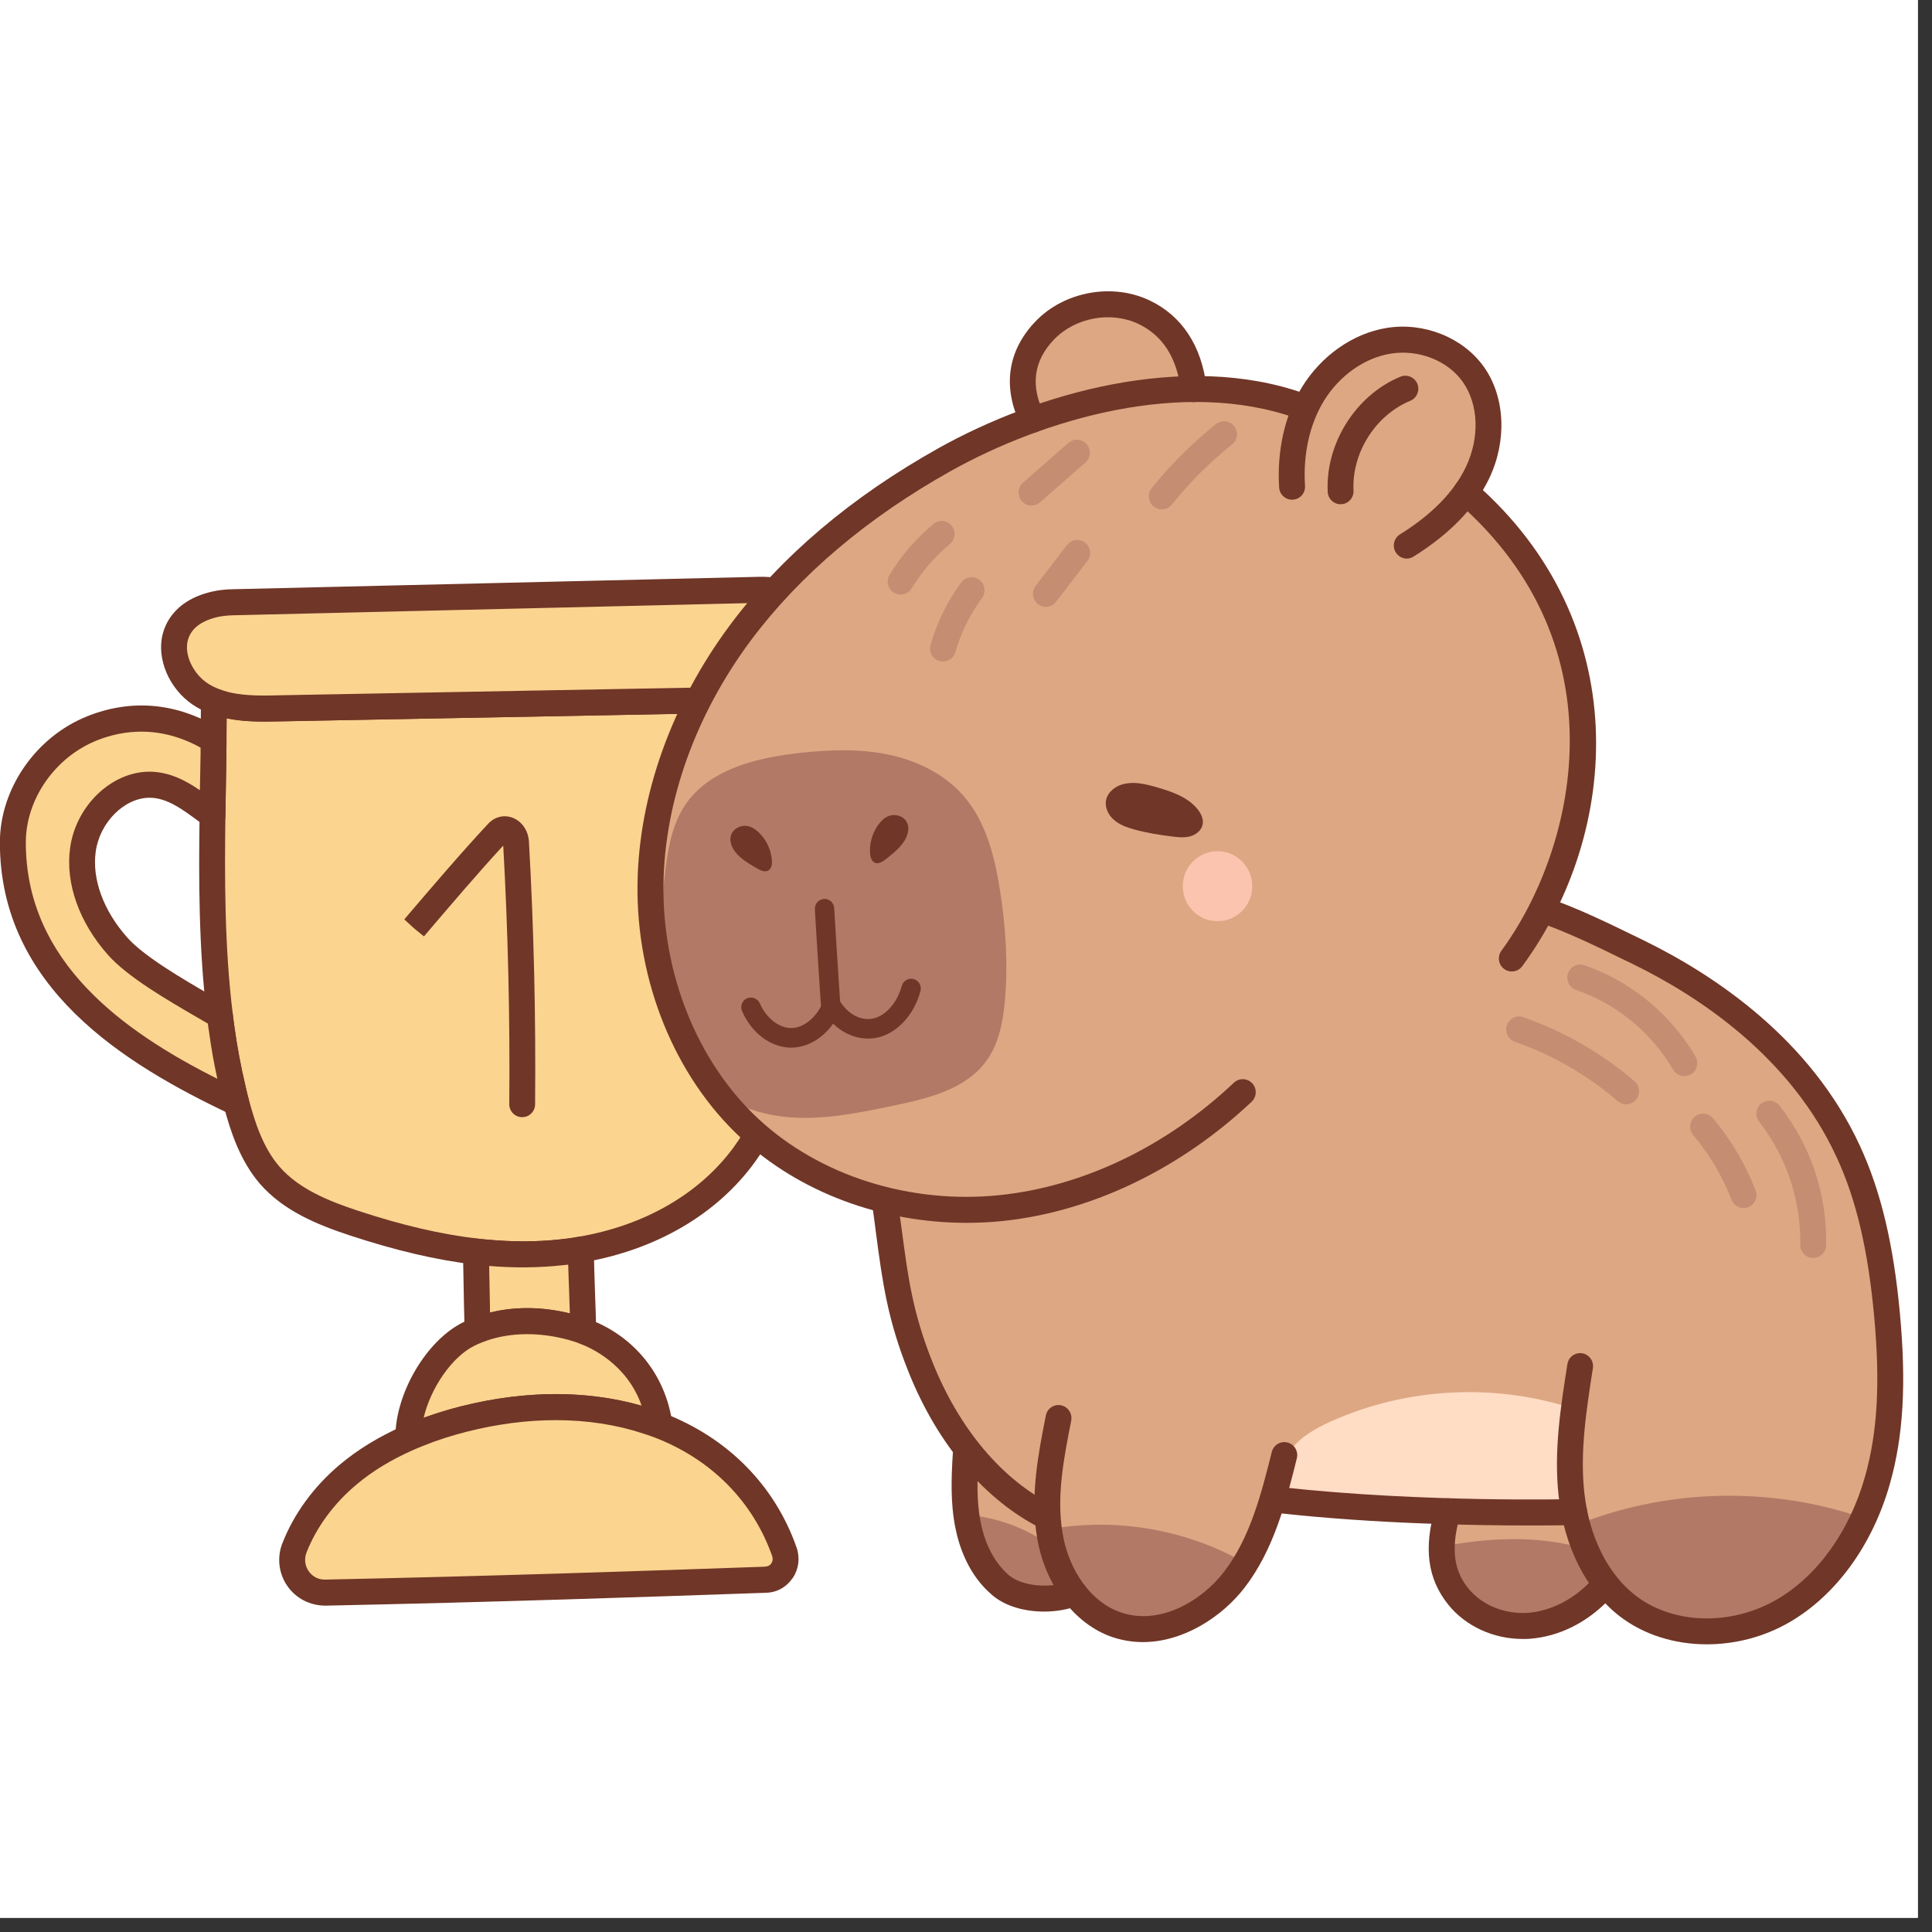 <svg xmlns="http://www.w3.org/2000/svg" xmlns:xlink="http://www.w3.org/1999/xlink" width="90" zoomAndPan="magnify" viewBox="0 0 67.5 67.5" height="90" preserveAspectRatio="xMidYMid meet" version="1.0"><rect x="0" y="0" width="67.5" height="67.5" fill="#333333" stroke="none"/><defs><clipPath id="11c27da5e3"><path d="M 0 0 L 67.004 0 L 67.004 67.004 L 0 67.004 Z M 0 0 " clip-rule="nonzero"/></clipPath><clipPath id="227a91edb1"><path d="M 30 32 L 67 32 L 67 57.488 L 30 57.488 Z M 30 32 " clip-rule="nonzero"/></clipPath><clipPath id="5fa1232fa0"><path d="M 54 52 L 66 52 L 66 57.488 L 54 57.488 Z M 54 52 " clip-rule="nonzero"/></clipPath><clipPath id="f4e9621411"><path d="M 36 53 L 44 53 L 44 57.488 L 36 57.488 Z M 36 53 " clip-rule="nonzero"/></clipPath><clipPath id="719d55a088"><path d="M 53 31 L 67 31 L 67 57.488 L 53 57.488 Z M 53 31 " clip-rule="nonzero"/></clipPath><clipPath id="d13045da77"><path d="M 49 52 L 57 52 L 57 57.488 L 49 57.488 Z M 49 52 " clip-rule="nonzero"/></clipPath><clipPath id="27bbdf2c02"><path d="M 36 49 L 46 49 L 46 57.488 L 36 57.488 Z M 36 49 " clip-rule="nonzero"/></clipPath></defs><g clip-path="url(#11c27da5e3)"><path fill="#ffffff" d="M 0 0 L 67.004 0 L 67.004 67.004 L 0 67.004 Z M 0 0 " fill-opacity="1" fill-rule="nonzero"/><path fill="#ffffff" d="M 0 0 L 67.004 0 L 67.004 67.004 L 0 67.004 Z M 0 0 " fill-opacity="1" fill-rule="nonzero"/></g><path fill="#fbd490" d="M 27.668 34.895 L 27.668 34.898 C 27.664 35.062 27.656 35.223 27.645 35.383 C 27.594 36.102 27.492 36.773 27.34 37.398 C 27.297 37.574 27.25 37.746 27.195 37.91 C 26.926 38.816 26.527 39.621 26.012 40.332 C 24.758 42.059 22.695 43.25 20.293 43.66 C 20.16 43.684 20.027 43.703 19.895 43.719 C 19.805 43.734 19.715 43.742 19.625 43.754 C 19.184 43.801 18.738 43.824 18.281 43.824 C 17.871 43.824 17.453 43.809 17.027 43.766 C 16.895 43.754 16.762 43.742 16.629 43.727 C 15.328 43.574 13.93 43.246 12.379 42.734 C 11.285 42.375 10.172 41.926 9.422 41.055 C 8.801 40.34 8.488 39.422 8.254 38.52 C 8.246 38.488 8.238 38.457 8.23 38.426 C 8.191 38.289 8.16 38.156 8.129 38.02 C 7.973 37.355 7.848 36.68 7.75 35.996 C 7.727 35.824 7.703 35.656 7.684 35.484 C 7.398 33.199 7.391 30.828 7.426 28.488 C 7.426 28.32 7.43 28.156 7.43 27.992 C 7.434 27.762 7.438 27.531 7.441 27.301 C 7.449 26.984 7.453 26.66 7.457 26.336 C 7.461 26.176 7.461 26.02 7.461 25.863 C 7.469 25.402 7.473 24.941 7.473 24.492 C 7.602 24.543 7.734 24.586 7.871 24.621 C 8.324 24.73 8.797 24.754 9.238 24.754 C 9.391 24.754 9.543 24.75 9.684 24.75 L 25.98 24.445 C 26.164 24.441 26.348 24.438 26.531 24.422 C 26.664 24.414 26.797 24.402 26.926 24.383 L 26.992 25.32 C 26.996 25.398 27 25.473 27.008 25.547 C 27.016 25.699 27.031 25.852 27.039 26 C 27.078 26.586 27.117 27.129 27.156 27.652 L 27.156 27.656 C 27.168 27.812 27.18 27.969 27.191 28.121 L 27.191 28.125 C 27.293 29.477 27.398 30.711 27.559 32.195 C 27.664 33.16 27.699 34.059 27.668 34.895 Z M 27.668 34.895 " fill-opacity="1" fill-rule="nonzero"/><path fill="#703627" d="M 18.281 44.281 C 17.844 44.281 17.41 44.258 16.984 44.219 C 16.84 44.207 16.707 44.195 16.574 44.18 C 15.246 44.023 13.828 43.691 12.238 43.168 C 11.086 42.789 9.902 42.305 9.078 41.355 C 8.387 40.551 8.051 39.527 7.816 38.637 L 7.805 38.59 C 7.754 38.402 7.719 38.258 7.688 38.117 C 7.531 37.457 7.402 36.762 7.305 36.059 C 7.277 35.891 7.254 35.715 7.234 35.539 C 6.938 33.137 6.941 30.637 6.973 28.484 L 7.008 26.328 C 7.008 26.172 7.012 26.016 7.012 25.863 C 7.016 25.398 7.02 24.941 7.02 24.492 C 7.02 24.34 7.094 24.199 7.219 24.113 C 7.344 24.031 7.5 24.012 7.641 24.07 C 7.75 24.113 7.863 24.148 7.98 24.18 C 8.414 24.285 8.879 24.301 9.238 24.301 C 9.34 24.301 9.438 24.297 9.535 24.297 L 9.68 24.293 L 25.973 23.992 C 26.145 23.988 26.32 23.984 26.496 23.969 C 26.625 23.961 26.746 23.949 26.863 23.934 C 26.988 23.914 27.113 23.949 27.211 24.031 C 27.309 24.109 27.367 24.227 27.375 24.352 L 27.488 25.969 C 27.527 26.496 27.562 26.988 27.598 27.465 L 27.613 27.684 C 27.621 27.82 27.633 27.957 27.641 28.094 C 27.73 29.25 27.836 30.543 28.008 32.148 C 28.113 33.125 28.152 34.055 28.121 34.91 C 28.113 35.094 28.105 35.258 28.094 35.418 C 28.043 36.156 27.938 36.859 27.777 37.508 C 27.734 37.688 27.684 37.871 27.629 38.047 C 27.344 38.988 26.922 39.848 26.375 40.598 C 25.047 42.43 22.914 43.672 20.367 44.105 C 20.234 44.133 20.094 44.152 19.953 44.172 C 19.859 44.184 19.766 44.195 19.672 44.203 C 19.219 44.254 18.75 44.281 18.281 44.281 Z M 7.922 25.098 C 7.918 25.352 7.918 25.609 7.914 25.867 C 7.914 26.02 7.91 26.18 7.91 26.34 L 7.875 28.492 C 7.848 30.617 7.84 33.078 8.133 35.43 C 8.152 35.598 8.172 35.762 8.195 35.926 C 8.293 36.605 8.418 37.273 8.57 37.914 C 8.598 38.051 8.633 38.18 8.664 38.312 L 8.68 38.363 C 8.898 39.195 9.188 40.094 9.762 40.758 C 10.441 41.543 11.488 41.965 12.52 42.305 C 14.051 42.809 15.41 43.125 16.68 43.273 C 16.805 43.289 16.93 43.301 17.055 43.312 C 17.906 43.391 18.762 43.391 19.574 43.301 C 19.664 43.289 19.75 43.281 19.836 43.27 C 19.961 43.254 20.086 43.234 20.211 43.211 C 22.531 42.816 24.457 41.699 25.648 40.062 C 26.133 39.391 26.508 38.625 26.766 37.781 C 26.812 37.617 26.859 37.457 26.898 37.293 C 27.047 36.691 27.145 36.039 27.191 35.352 C 27.203 35.195 27.211 35.039 27.219 34.879 L 27.668 34.895 L 27.219 34.879 C 27.246 34.066 27.211 33.18 27.109 32.246 C 26.938 30.629 26.828 29.324 26.738 28.16 L 26.695 27.531 C 26.66 27.055 26.625 26.559 26.59 26.031 L 26.508 24.883 C 26.34 24.891 26.164 24.898 25.988 24.898 L 9.555 25.207 C 9.449 25.207 9.344 25.211 9.238 25.211 C 8.867 25.211 8.398 25.195 7.922 25.098 Z M 7.922 25.098 " fill-opacity="1" fill-rule="nonzero"/><path fill="#fbd490" d="M 28.277 23.793 C 27.91 24.152 27.438 24.312 26.926 24.383 C 26.797 24.402 26.664 24.414 26.531 24.422 C 26.348 24.438 26.164 24.441 25.98 24.445 L 9.684 24.75 C 9.543 24.75 9.391 24.754 9.238 24.754 C 8.797 24.754 8.324 24.73 7.871 24.621 C 7.734 24.586 7.602 24.543 7.473 24.492 C 7.344 24.445 7.219 24.383 7.098 24.312 C 6.422 23.918 5.988 23.094 6.094 22.398 C 6.152 22.023 6.41 21.363 7.512 21.113 C 7.703 21.07 7.91 21.047 8.164 21.039 L 26.562 20.609 C 27.27 20.594 27.93 20.875 28.363 21.387 C 28.496 21.543 28.598 21.711 28.672 21.883 C 28.934 22.523 28.77 23.309 28.277 23.793 Z M 28.277 23.793 " fill-opacity="1" fill-rule="nonzero"/><path fill="#703627" d="M 9.238 25.211 C 8.828 25.211 8.293 25.191 7.762 25.062 C 7.602 25.02 7.445 24.973 7.305 24.914 C 7.164 24.863 7.016 24.789 6.871 24.707 C 6.027 24.215 5.516 23.215 5.648 22.328 C 5.707 21.938 5.996 20.992 7.414 20.668 C 7.645 20.617 7.875 20.59 8.152 20.586 L 26.551 20.152 C 27.402 20.133 28.184 20.477 28.707 21.09 C 28.867 21.281 28.996 21.488 29.086 21.707 C 29.418 22.52 29.215 23.508 28.59 24.117 C 28.199 24.504 27.676 24.738 26.988 24.832 C 26.848 24.855 26.703 24.867 26.555 24.879 C 26.371 24.891 26.18 24.895 25.988 24.898 L 9.555 25.207 C 9.449 25.207 9.344 25.211 9.238 25.211 Z M 26.617 21.062 C 26.602 21.062 26.586 21.062 26.57 21.062 L 8.172 21.496 C 7.957 21.5 7.777 21.52 7.609 21.555 C 6.812 21.738 6.59 22.152 6.543 22.465 C 6.465 22.98 6.809 23.617 7.324 23.918 C 7.426 23.977 7.527 24.027 7.629 24.066 C 7.75 24.113 7.863 24.148 7.98 24.18 C 8.414 24.285 8.879 24.301 9.238 24.301 C 9.34 24.301 9.438 24.297 9.535 24.297 L 9.68 24.293 L 25.973 23.992 C 26.145 23.988 26.32 23.984 26.496 23.969 C 26.625 23.961 26.746 23.949 26.863 23.934 C 27.359 23.863 27.707 23.715 27.961 23.465 C 28.32 23.113 28.441 22.52 28.254 22.055 C 28.199 21.93 28.121 21.805 28.02 21.684 C 27.684 21.289 27.176 21.062 26.617 21.062 Z M 26.617 21.062 " fill-opacity="1" fill-rule="nonzero"/><path fill="#ffbfe4" d="M 34.203 29.133 C 34.203 33.922 30.848 36.188 27.195 37.91 C 27.25 37.746 27.297 37.574 27.34 37.398 C 27.492 36.773 27.594 36.102 27.645 35.383 C 27.656 35.223 27.664 35.062 27.668 34.898 L 27.668 34.895 C 27.703 34.875 27.742 34.852 27.781 34.828 C 28.742 34.238 29.832 33.566 30.551 32.754 C 31.469 31.715 31.91 30.492 31.758 29.391 C 31.59 28.133 30.547 27.113 29.434 27.113 L 29.422 27.113 C 28.602 27.121 27.883 27.621 27.191 28.121 C 27.18 27.969 27.168 27.812 27.156 27.656 L 27.156 27.652 C 27.117 27.129 27.078 26.586 27.039 26 C 27.031 25.852 27.016 25.699 27.008 25.547 C 28.375 24.723 30.008 24.574 31.445 25.148 C 33.07 25.801 34.203 27.441 34.203 29.133 Z M 34.203 29.133 " fill-opacity="1" fill-rule="nonzero"/><path fill="#703627" d="M 27.195 38.367 C 27.09 38.367 26.984 38.328 26.898 38.254 C 26.766 38.137 26.711 37.949 26.766 37.777 C 26.812 37.617 26.859 37.457 26.898 37.293 C 27.047 36.691 27.145 36.039 27.191 35.352 C 27.203 35.195 27.211 35.039 27.219 34.879 C 27.223 34.727 27.305 34.586 27.434 34.508 L 27.539 34.441 C 28.477 33.867 29.535 33.215 30.215 32.449 C 31.043 31.512 31.445 30.422 31.312 29.453 C 31.172 28.43 30.312 27.57 29.434 27.57 C 28.773 27.574 28.172 27.973 27.453 28.492 C 27.32 28.59 27.145 28.605 26.996 28.535 C 26.848 28.461 26.75 28.316 26.738 28.152 L 26.695 27.531 C 26.66 27.055 26.625 26.559 26.59 26.031 L 26.555 25.574 C 26.547 25.406 26.629 25.242 26.777 25.156 C 28.277 24.254 30.039 24.098 31.609 24.727 C 33.402 25.445 34.656 27.258 34.656 29.133 C 34.656 34.195 31.164 36.543 27.387 38.324 C 27.328 38.352 27.262 38.367 27.195 38.367 Z M 28.109 35.156 C 28.105 35.246 28.102 35.332 28.094 35.418 C 28.055 35.992 27.98 36.551 27.875 37.074 C 31.027 35.469 33.754 33.309 33.754 29.133 C 33.754 27.621 32.734 26.156 31.277 25.57 C 30.051 25.082 28.68 25.168 27.477 25.801 L 27.488 25.969 C 27.523 26.434 27.555 26.875 27.586 27.297 C 28.117 26.957 28.73 26.664 29.418 26.66 C 30.762 26.66 32.008 27.855 32.207 29.328 C 32.375 30.559 31.895 31.918 30.891 33.055 C 30.145 33.895 29.074 34.566 28.109 35.156 Z M 28.109 35.156 " fill-opacity="1" fill-rule="nonzero"/><path fill="#fbd490" d="M 8.254 38.52 C 4.598 36.797 0.449 34.207 0.449 29.434 C 0.449 27.742 1.586 26.102 3.211 25.449 C 4.641 24.875 6.105 25.02 7.461 25.863 C 7.461 26.02 7.461 26.176 7.457 26.336 C 7.453 26.66 7.449 26.984 7.441 27.301 C 7.438 27.531 7.434 27.762 7.43 27.992 C 7.43 28.156 7.426 28.32 7.426 28.488 C 7.367 28.445 7.305 28.402 7.25 28.359 C 6.598 27.879 5.988 27.422 5.234 27.414 L 5.223 27.414 C 4.109 27.414 3.066 28.434 2.895 29.691 C 2.746 30.793 3.188 32.016 4.102 33.055 C 4.734 33.766 6.062 34.539 7.133 35.16 C 7.324 35.273 7.508 35.379 7.684 35.484 C 7.703 35.656 7.727 35.824 7.75 35.996 C 7.848 36.68 7.973 37.355 8.129 38.02 C 8.16 38.156 8.191 38.289 8.23 38.426 C 8.238 38.457 8.246 38.488 8.254 38.52 Z M 8.254 38.52 " fill-opacity="1" fill-rule="nonzero"/><path fill="#703627" d="M 8.227 38.969 C 8.172 38.969 8.113 38.957 8.062 38.934 C 4.309 37.164 -0.004 34.484 -0.004 29.434 C -0.004 27.559 1.25 25.746 3.043 25.027 C 4.609 24.398 6.219 24.555 7.699 25.473 C 7.832 25.559 7.914 25.703 7.914 25.863 C 7.914 26.02 7.91 26.18 7.91 26.34 L 7.875 28.492 C 7.875 28.664 7.777 28.816 7.629 28.895 C 7.477 28.969 7.297 28.957 7.16 28.855 L 6.984 28.727 C 6.363 28.266 5.836 27.875 5.23 27.871 C 4.344 27.871 3.484 28.734 3.344 29.754 C 3.211 30.719 3.613 31.812 4.441 32.75 C 5.023 33.41 6.371 34.195 7.355 34.766 C 7.551 34.879 7.738 34.988 7.914 35.094 C 8.035 35.168 8.117 35.293 8.133 35.434 C 8.152 35.598 8.172 35.762 8.199 35.926 C 8.293 36.605 8.418 37.273 8.57 37.914 C 8.598 38.051 8.633 38.18 8.664 38.312 L 8.68 38.363 C 8.723 38.531 8.672 38.734 8.539 38.848 C 8.449 38.922 8.336 38.969 8.227 38.969 Z M 4.941 25.562 C 4.418 25.562 3.895 25.664 3.379 25.871 C 1.922 26.457 0.902 27.922 0.902 29.434 C 0.902 33.609 4.312 36.043 7.594 37.691 C 7.477 37.164 7.379 36.613 7.305 36.059 C 7.289 35.961 7.273 35.863 7.262 35.762 C 7.148 35.695 7.027 35.625 6.906 35.555 C 5.809 34.918 4.445 34.125 3.766 33.355 C 2.762 32.219 2.281 30.859 2.449 29.629 C 2.648 28.156 3.895 26.961 5.223 26.961 C 5.902 26.965 6.465 27.254 6.984 27.609 L 7.008 26.328 C 7.008 26.258 7.008 26.191 7.008 26.121 C 6.34 25.75 5.641 25.562 4.941 25.562 Z M 4.941 25.562 " fill-opacity="1" fill-rule="nonzero"/><path fill="#703627" d="M 18.246 39.031 C 18.242 39.031 18.242 39.031 18.238 39.031 C 17.992 39.031 17.789 38.824 17.793 38.574 C 17.82 35.578 17.75 32.539 17.582 29.543 C 16.695 30.504 15.738 31.629 14.812 32.715 L 14.461 32.43 L 14.125 32.121 C 15.105 30.973 16.121 29.781 17.059 28.777 C 17.281 28.539 17.602 28.457 17.898 28.566 C 18.23 28.688 18.457 29.016 18.48 29.402 C 18.652 32.449 18.723 35.535 18.695 38.582 C 18.695 38.832 18.492 39.031 18.246 39.031 Z M 14.461 32.43 L 14.465 32.43 Z M 14.461 32.43 " fill-opacity="1" fill-rule="nonzero"/><path fill="#fbd490" d="M 20.375 46.5 C 20.328 46.48 20.285 46.465 20.238 46.453 C 20.152 46.426 20.062 46.398 19.973 46.375 C 18.973 46.098 17.961 46.086 17.078 46.34 C 16.941 46.379 16.809 46.422 16.68 46.477 C 16.676 46.082 16.664 45.598 16.652 45.113 C 16.645 44.613 16.637 44.121 16.629 43.727 C 16.762 43.742 16.895 43.754 17.027 43.766 C 17.453 43.809 17.871 43.824 18.281 43.824 C 18.738 43.824 19.184 43.801 19.625 43.754 C 19.715 43.742 19.805 43.734 19.895 43.719 C 20.027 43.703 20.16 43.684 20.293 43.66 C 20.297 44.055 20.316 44.562 20.336 45.059 C 20.352 45.57 20.371 46.098 20.375 46.5 Z M 20.375 46.5 " fill-opacity="1" fill-rule="nonzero"/><path fill="#703627" d="M 20.375 46.957 C 20.32 46.957 20.262 46.945 20.211 46.926 C 20.176 46.91 20.141 46.898 20.105 46.887 C 20.02 46.859 19.941 46.836 19.859 46.812 C 18.945 46.562 18 46.547 17.199 46.777 C 17.082 46.812 16.969 46.848 16.855 46.895 C 16.715 46.953 16.559 46.938 16.434 46.855 C 16.309 46.773 16.23 46.633 16.23 46.484 C 16.227 46.227 16.219 45.934 16.211 45.625 L 16.176 43.734 C 16.172 43.605 16.227 43.477 16.324 43.391 C 16.422 43.301 16.551 43.258 16.68 43.273 C 16.805 43.289 16.93 43.301 17.055 43.312 C 17.906 43.391 18.762 43.391 19.574 43.301 C 19.664 43.289 19.75 43.281 19.836 43.27 C 19.961 43.254 20.086 43.234 20.211 43.211 C 20.344 43.188 20.477 43.223 20.578 43.309 C 20.684 43.391 20.742 43.52 20.746 43.652 C 20.75 44.043 20.77 44.551 20.785 45.043 L 20.789 45.188 C 20.809 45.656 20.824 46.129 20.824 46.5 C 20.828 46.648 20.754 46.789 20.629 46.875 C 20.555 46.93 20.465 46.957 20.375 46.957 Z M 18.422 45.703 C 18.91 45.703 19.41 45.766 19.91 45.887 C 19.902 45.672 19.895 45.445 19.887 45.223 L 19.883 45.074 C 19.871 44.773 19.859 44.469 19.852 44.184 C 19.793 44.191 19.734 44.199 19.672 44.203 C 18.832 44.297 17.938 44.301 17.09 44.23 L 17.117 45.605 C 17.117 45.691 17.121 45.773 17.121 45.859 C 17.539 45.754 17.973 45.703 18.422 45.703 Z M 18.422 45.703 " fill-opacity="1" fill-rule="nonzero"/><path fill="#fbd490" d="M 23.043 49.801 L 22.93 49.758 C 22.828 49.723 22.719 49.684 22.613 49.652 C 20.707 49.023 18.496 48.996 16.203 49.578 C 15.656 49.719 15.145 49.883 14.664 50.074 C 14.527 50.125 14.395 50.18 14.262 50.238 C 14.258 48.871 15.238 47.172 16.379 46.605 C 16.477 46.559 16.578 46.516 16.68 46.477 C 16.809 46.422 16.941 46.379 17.078 46.34 C 17.961 46.086 18.973 46.098 19.973 46.375 C 20.062 46.398 20.152 46.426 20.238 46.453 C 20.285 46.465 20.328 46.48 20.375 46.5 C 21.539 46.922 22.797 47.992 23.043 49.801 Z M 23.043 49.801 " fill-opacity="1" fill-rule="nonzero"/><path fill="#703627" d="M 14.262 50.695 C 14.176 50.695 14.09 50.668 14.016 50.621 C 13.887 50.535 13.812 50.395 13.812 50.242 C 13.805 48.688 14.891 46.836 16.18 46.199 C 16.293 46.145 16.406 46.094 16.527 46.051 C 16.652 45.996 16.801 45.945 16.957 45.902 C 17.926 45.625 19.012 45.637 20.094 45.934 C 20.188 45.961 20.281 45.988 20.375 46.02 C 20.426 46.035 20.48 46.055 20.539 46.078 C 22.152 46.664 23.262 48.035 23.492 49.742 C 23.512 49.898 23.449 50.059 23.328 50.156 C 23.203 50.258 23.035 50.285 22.887 50.23 L 22.773 50.188 C 22.676 50.152 22.578 50.117 22.477 50.086 C 20.648 49.484 18.52 49.461 16.312 50.02 C 15.789 50.152 15.293 50.312 14.832 50.496 C 14.695 50.547 14.57 50.602 14.445 50.656 C 14.387 50.68 14.324 50.695 14.262 50.695 Z M 18.418 46.613 C 17.992 46.613 17.582 46.668 17.199 46.777 C 17.082 46.812 16.969 46.848 16.855 46.895 C 16.746 46.938 16.66 46.973 16.578 47.016 C 15.785 47.406 15.047 48.496 14.801 49.535 C 15.211 49.387 15.645 49.25 16.094 49.137 C 18.332 48.57 20.508 48.562 22.418 49.113 C 21.906 47.652 20.645 47.082 20.219 46.93 C 20.176 46.91 20.141 46.898 20.105 46.887 C 20.02 46.859 19.941 46.836 19.859 46.812 C 19.379 46.68 18.891 46.613 18.418 46.613 Z M 18.418 46.613 " fill-opacity="1" fill-rule="nonzero"/><path fill="#fbd490" d="M 27.32 54.879 C 27.191 55.07 26.984 55.184 26.754 55.191 C 22.516 55.34 17.246 55.523 11.367 55.641 L 11.344 55.641 C 10.969 55.641 10.625 55.461 10.41 55.152 C 10.191 54.836 10.148 54.438 10.285 54.082 C 10.66 53.125 11.309 52.238 12.156 51.523 C 12.754 51.023 13.457 50.594 14.262 50.238 C 14.395 50.18 14.527 50.125 14.664 50.074 C 15.145 49.883 15.656 49.719 16.203 49.578 C 18.496 48.996 20.707 49.023 22.613 49.652 C 22.719 49.688 22.828 49.723 22.93 49.758 L 23.043 49.801 C 25.148 50.613 26.691 52.18 27.406 54.223 C 27.484 54.445 27.453 54.688 27.32 54.879 Z M 27.32 54.879 " fill-opacity="1" fill-rule="nonzero"/><path fill="#703627" d="M 11.375 56.098 C 10.824 56.098 10.336 55.84 10.039 55.41 C 9.734 54.973 9.672 54.41 9.867 53.914 C 10.27 52.887 10.961 51.938 11.867 51.176 C 12.496 50.645 13.242 50.191 14.082 49.82 C 14.219 49.762 14.359 49.703 14.504 49.648 C 14.996 49.453 15.531 49.281 16.094 49.137 C 18.465 48.539 20.766 48.566 22.754 49.219 C 22.863 49.254 22.977 49.293 23.086 49.332 L 23.199 49.375 C 25.43 50.234 27.074 51.902 27.832 54.07 C 27.957 54.434 27.906 54.82 27.695 55.137 C 27.695 55.137 27.691 55.137 27.691 55.137 C 27.48 55.449 27.145 55.637 26.77 55.648 C 22.5 55.797 17.238 55.977 11.375 56.098 Z M 19.422 49.617 C 18.418 49.617 17.375 49.75 16.312 50.02 C 15.789 50.152 15.293 50.312 14.832 50.496 C 14.695 50.547 14.57 50.602 14.445 50.656 C 13.68 50.992 13.008 51.398 12.445 51.875 C 11.656 52.539 11.055 53.359 10.707 54.246 C 10.625 54.461 10.652 54.703 10.781 54.891 C 10.91 55.078 11.117 55.188 11.344 55.188 C 17.215 55.066 22.469 54.887 26.691 54.738 C 26.824 54.734 26.898 54.695 26.945 54.625 C 27 54.547 27.008 54.461 26.98 54.371 C 26.309 52.461 24.855 50.988 22.883 50.227 L 22.773 50.188 C 22.676 50.152 22.578 50.117 22.477 50.086 C 21.527 49.773 20.5 49.617 19.422 49.617 Z M 27.32 54.879 L 27.324 54.879 Z M 27.32 54.879 " fill-opacity="1" fill-rule="nonzero"/><g clip-path="url(#227a91edb1)"><path fill="#dda783" d="M 30.961 41.383 C 30.648 44.625 31.727 47.98 33.953 50.484 C 33.418 51.629 33.633 53.848 34.32 54.902 C 35.008 55.961 36.148 55.824 37.508 55.844 C 37.969 56.883 39.227 57.406 40.344 57.223 C 41.457 57.043 42.406 56.273 43.059 55.344 C 43.707 54.414 44.094 53.328 44.578 52.449 C 46.551 52.57 48.52 52.688 50.488 52.809 C 50.059 53.711 50.211 54.852 50.82 55.645 C 51.434 56.434 52.461 56.863 53.453 56.793 C 54.445 56.723 55.383 56.176 55.984 55.375 C 56.895 56.641 58.633 57.102 60.156 56.809 C 61.68 56.516 62.418 56.355 63.562 55.301 C 67.004 52.121 66.621 45.152 64.586 40.836 C 62.551 36.52 58.492 33.273 53.766 32.082 C 47.781 32.758 41.875 34.168 36.223 36.266 C 33.82 37.156 31.238 38.469 30.961 41.383 Z M 30.961 41.383 " fill-opacity="1" fill-rule="nonzero"/></g><g clip-path="url(#5fa1232fa0)"><path fill="#b27966" d="M 54.914 53.344 C 58.094 52.023 61.75 51.902 65.012 53.008 C 64.445 54.484 63.387 55.793 61.988 56.52 C 60.59 57.242 58.848 57.332 57.441 56.617 C 56.039 55.902 55.055 54.352 54.914 53.344 Z M 54.914 53.344 " fill-opacity="1" fill-rule="nonzero"/></g><path fill="#b27966" d="M 50.109 54.086 C 51.676 53.762 53.309 53.633 54.871 53.98 C 55.32 54.082 55.816 54.27 55.984 54.699 C 56.102 54.996 56.023 55.348 55.848 55.613 C 55.668 55.879 55.398 56.074 55.125 56.234 C 54.141 56.809 52.91 57.027 51.848 56.617 C 50.789 56.207 49.977 55.09 50.109 54.086 Z M 50.109 54.086 " fill-opacity="1" fill-rule="nonzero"/><path fill="#b27966" d="M 33.359 52.902 C 34.602 52.918 35.836 53.34 36.828 54.09 C 36.887 54.633 37.008 55.164 37.188 55.676 C 36.375 56.113 35.305 55.93 34.605 55.324 C 33.902 54.715 33.562 53.75 33.359 52.902 Z M 33.359 52.902 " fill-opacity="1" fill-rule="nonzero"/><g clip-path="url(#f4e9621411)"><path fill="#b27966" d="M 36.395 53.48 C 38.781 52.98 41.348 53.383 43.473 54.59 C 42.656 55.57 41.617 56.359 40.453 56.875 C 40.09 57.039 39.691 57.176 39.297 57.125 C 38.891 57.07 38.535 56.828 38.227 56.562 C 37.398 55.84 36.777 54.883 36.395 53.48 Z M 36.395 53.48 " fill-opacity="1" fill-rule="nonzero"/></g><path fill="#ffdcc4" d="M 55.133 49.27 C 52.348 48.309 49.203 48.449 46.512 49.656 C 45.988 49.891 45.465 50.18 45.109 50.637 C 44.684 51.188 44.559 51.91 44.449 52.602 C 47.918 52.867 51.402 52.949 54.883 52.852 C 54.57 51.531 54.73 50.105 55.133 49.27 Z M 55.133 49.27 " fill-opacity="1" fill-rule="nonzero"/><g clip-path="url(#719d55a088)"><path fill="#703627" d="M 59.633 57.449 C 58.512 57.449 57.422 57.117 56.574 56.457 C 55.406 55.543 54.652 54.047 54.453 52.242 C 54.285 50.688 54.527 49.148 54.762 47.66 C 54.801 47.41 55.031 47.242 55.277 47.281 C 55.523 47.32 55.691 47.555 55.652 47.801 C 55.43 49.23 55.195 50.707 55.352 52.145 C 55.52 53.676 56.168 54.988 57.129 55.734 C 58.434 56.754 60.461 56.816 62.066 55.891 C 63.5 55.062 64.629 53.488 65.164 51.574 C 65.598 50.031 65.695 48.305 65.477 45.969 C 65.266 43.668 64.852 41.906 64.168 40.43 C 62.559 36.938 59.395 34.824 57.02 33.668 L 56.793 33.559 C 55.824 33.086 54.727 32.547 53.727 32.211 C 53.488 32.133 53.363 31.875 53.441 31.637 C 53.52 31.398 53.777 31.27 54.012 31.348 C 55.07 31.703 56.195 32.254 57.188 32.738 L 57.414 32.848 C 59.918 34.07 63.27 36.312 64.988 40.047 C 65.715 41.621 66.156 43.477 66.379 45.887 C 66.605 48.336 66.5 50.168 66.035 51.82 C 65.434 53.965 64.152 55.734 62.516 56.68 C 61.625 57.195 60.617 57.449 59.633 57.449 Z M 59.633 57.449 " fill-opacity="1" fill-rule="nonzero"/></g><g clip-path="url(#d13045da77)"><path fill="#703627" d="M 53.199 57.262 C 52.18 57.262 51.203 56.816 50.602 56.066 C 49.875 55.164 49.73 54.086 50.148 52.672 C 50.219 52.43 50.473 52.293 50.711 52.367 C 50.949 52.438 51.086 52.691 51.016 52.934 C 50.594 54.359 50.945 55.051 51.301 55.496 C 51.773 56.082 52.574 56.406 53.391 56.348 C 54.156 56.289 54.938 55.902 55.543 55.277 C 55.719 55.098 56.004 55.094 56.18 55.27 C 56.359 55.445 56.363 55.734 56.188 55.914 C 55.422 56.703 54.453 57.18 53.457 57.254 C 53.371 57.262 53.285 57.262 53.199 57.262 Z M 53.199 57.262 " fill-opacity="1" fill-rule="nonzero"/></g><g clip-path="url(#27bbdf2c02)"><path fill="#703627" d="M 39.93 57.371 C 39.578 57.371 39.219 57.316 38.859 57.195 C 37.535 56.742 36.504 55.371 36.23 53.699 C 35.988 52.25 36.281 50.766 36.539 49.457 C 36.586 49.211 36.824 49.047 37.07 49.098 C 37.312 49.145 37.473 49.387 37.426 49.633 C 37.172 50.926 36.906 52.262 37.121 53.551 C 37.34 54.895 38.137 55.984 39.152 56.332 C 40.523 56.805 41.988 55.93 42.766 54.914 C 43.684 53.723 44.082 52.133 44.434 50.727 C 44.496 50.484 44.742 50.336 44.98 50.398 C 45.223 50.457 45.371 50.707 45.309 50.949 C 44.938 52.441 44.516 54.129 43.48 55.473 C 42.703 56.48 41.355 57.371 39.93 57.371 Z M 39.93 57.371 " fill-opacity="1" fill-rule="nonzero"/></g><path fill="#703627" d="M 36.594 53.457 C 36.527 53.457 36.457 53.441 36.395 53.41 C 34.418 52.422 32.77 50.488 31.754 47.961 C 31.008 46.113 30.832 44.789 30.609 43.109 C 30.566 42.762 30.516 42.398 30.461 42.004 C 30.426 41.758 30.598 41.523 30.844 41.488 C 31.09 41.453 31.32 41.625 31.355 41.875 C 31.41 42.27 31.461 42.641 31.508 42.988 C 31.73 44.664 31.891 45.875 32.59 47.617 C 33.527 49.941 35.02 51.707 36.797 52.594 C 37.02 52.707 37.109 52.98 37 53.203 C 36.922 53.363 36.762 53.457 36.594 53.457 Z M 36.594 53.457 " fill-opacity="1" fill-rule="nonzero"/><path fill="#703627" d="M 36.477 56.305 C 35.824 56.305 35.145 56.133 34.676 55.738 C 33.848 55.043 33.512 54.059 33.375 53.359 C 33.203 52.488 33.238 51.613 33.289 50.789 C 33.305 50.539 33.523 50.348 33.77 50.363 C 34.02 50.379 34.207 50.594 34.191 50.844 C 34.145 51.609 34.109 52.418 34.262 53.18 C 34.414 53.969 34.77 54.629 35.254 55.039 C 35.707 55.422 36.707 55.516 37.352 55.238 C 37.582 55.141 37.848 55.25 37.945 55.48 C 38.043 55.711 37.938 55.98 37.707 56.078 C 37.363 56.223 36.926 56.305 36.477 56.305 Z M 36.477 56.305 " fill-opacity="1" fill-rule="nonzero"/><path fill="#703627" d="M 53.441 53.297 C 51.5 53.297 48.055 53.238 44.688 52.867 C 44.438 52.84 44.262 52.613 44.289 52.363 C 44.316 52.113 44.539 51.934 44.785 51.961 C 49.766 52.508 54.938 52.375 54.988 52.375 C 55.246 52.367 55.445 52.562 55.453 52.816 C 55.461 53.066 55.262 53.277 55.016 53.281 C 54.996 53.285 54.406 53.297 53.441 53.297 Z M 53.441 53.297 " fill-opacity="1" fill-rule="nonzero"/><path fill="#dda783" d="M 53.051 33.16 C 54.992 30.344 55.73 27.258 55.305 24.641 C 54.766 21.359 53.199 18.902 51.309 17.062 C 52.109 15.949 52.668 14.914 51.965 13.734 C 51.262 12.555 49.832 11.887 48.473 12.023 C 47.113 12.156 45.875 13.055 45.23 14.266 C 44.039 13.711 42.84 13.551 41.656 13.637 C 41.555 12.375 40.781 11.242 39.676 10.766 C 38.574 10.289 37.184 10.523 36.344 11.387 C 35.504 12.25 35.309 13.707 35.953 14.727 C 33.043 15.699 29.898 17.59 27.453 20.199 C 25.004 22.809 23.273 26.16 22.875 29.73 C 22.477 33.273 24.125 41.719 33.074 42.25 C 36.398 42.316 39.137 41.973 43.547 38.145 C 45.391 37.727 50.699 35.371 53.051 33.16 Z M 53.051 33.16 " fill-opacity="1" fill-rule="nonzero"/><path fill="#703627" d="M 49.152 19.516 C 49 19.516 48.852 19.438 48.766 19.301 C 48.633 19.086 48.699 18.805 48.91 18.672 C 50.027 17.977 50.801 17.184 51.215 16.316 C 51.703 15.289 51.66 14.121 51.105 13.34 C 50.574 12.594 49.562 12.199 48.59 12.355 C 47.668 12.504 46.793 13.125 46.25 14.012 C 45.754 14.828 45.523 15.879 45.594 16.977 C 45.609 17.227 45.422 17.441 45.172 17.457 C 44.922 17.473 44.707 17.285 44.691 17.035 C 44.609 15.75 44.887 14.508 45.48 13.539 C 46.16 12.426 47.27 11.648 48.449 11.457 C 49.75 11.246 51.113 11.793 51.84 12.812 C 52.586 13.859 52.66 15.391 52.031 16.711 C 51.539 17.738 50.652 18.656 49.387 19.445 C 49.312 19.492 49.23 19.516 49.152 19.516 Z M 49.152 19.516 " fill-opacity="1" fill-rule="nonzero"/><path fill="#703627" d="M 46.836 17.617 C 46.598 17.617 46.398 17.43 46.387 17.184 C 46.305 15.496 47.371 13.801 48.93 13.16 C 49.16 13.066 49.422 13.176 49.52 13.41 C 49.613 13.645 49.5 13.91 49.27 14.004 C 48.059 14.504 47.223 15.82 47.289 17.141 C 47.301 17.391 47.109 17.605 46.859 17.617 C 46.852 17.617 46.844 17.617 46.836 17.617 Z M 46.836 17.617 " fill-opacity="1" fill-rule="nonzero"/><path fill="#703627" d="M 40.34 27.484 C 40.887 27.641 41.469 27.82 41.832 28.262 C 41.961 28.418 42.059 28.617 42.016 28.812 C 41.973 29.016 41.785 29.164 41.586 29.219 C 41.383 29.273 41.172 29.254 40.965 29.227 C 40.516 29.172 40.066 29.102 39.629 28.98 C 39.375 28.91 39.121 28.82 38.922 28.648 C 38.723 28.477 38.59 28.207 38.645 27.949 C 38.703 27.668 38.969 27.465 39.246 27.395 C 39.527 27.328 39.824 27.336 40.34 27.484 Z M 40.34 27.484 " fill-opacity="1" fill-rule="nonzero"/><path fill="#b27966" d="M 27.984 26.301 C 29 26.191 30.035 26.156 31.035 26.363 C 32.039 26.574 33.008 27.043 33.676 27.82 C 34.453 28.723 34.754 29.934 34.938 31.109 C 35.137 32.379 35.223 33.668 35.109 34.949 C 35.047 35.688 34.902 36.453 34.469 37.055 C 33.75 38.055 32.438 38.375 31.238 38.625 C 30.094 38.863 28.93 39.105 27.758 39.047 C 26.59 38.984 25.391 38.59 24.59 37.73 C 24.035 37.137 23.707 36.367 23.488 35.582 C 23.027 33.914 23.039 32.145 23.242 30.426 C 23.348 29.559 23.516 28.66 24.047 27.973 C 24.832 26.965 26.168 26.496 27.984 26.301 Z M 27.984 26.301 " fill-opacity="1" fill-rule="nonzero"/><path fill="#703627" d="M 26.582 29.16 C 26.805 29.402 26.941 29.723 26.969 30.055 C 26.98 30.191 26.957 30.355 26.836 30.418 C 26.719 30.48 26.578 30.414 26.465 30.348 C 26.219 30.207 25.969 30.066 25.77 29.859 C 25.586 29.668 25.449 29.387 25.555 29.141 C 25.637 28.957 25.844 28.844 26.043 28.852 C 26.246 28.859 26.418 28.98 26.582 29.16 Z M 26.582 29.16 " fill-opacity="1" fill-rule="nonzero"/><path fill="#703627" d="M 30.652 28.863 C 30.469 29.141 30.375 29.477 30.398 29.809 C 30.406 29.945 30.453 30.102 30.578 30.148 C 30.703 30.191 30.832 30.105 30.938 30.027 C 31.16 29.852 31.391 29.672 31.555 29.441 C 31.711 29.227 31.805 28.926 31.668 28.699 C 31.562 28.527 31.34 28.449 31.141 28.484 C 30.945 28.52 30.789 28.664 30.652 28.863 Z M 30.652 28.863 " fill-opacity="1" fill-rule="nonzero"/><path fill="#703627" d="M 27.641 36.602 C 27.637 36.602 27.629 36.602 27.625 36.602 C 26.926 36.594 26.262 36.094 25.926 35.328 C 25.852 35.156 25.926 34.957 26.098 34.879 C 26.27 34.805 26.469 34.883 26.547 35.055 C 26.77 35.566 27.207 35.914 27.633 35.918 C 28.02 35.926 28.449 35.617 28.684 35.156 L 28.652 34.676 C 28.586 33.664 28.52 32.66 28.469 31.77 C 28.461 31.578 28.602 31.418 28.789 31.406 C 28.977 31.398 29.137 31.543 29.145 31.73 C 29.195 32.621 29.262 33.621 29.328 34.629 L 29.371 35.285 L 29.336 35.363 C 28.996 36.117 28.332 36.602 27.641 36.602 Z M 27.641 36.602 " fill-opacity="1" fill-rule="nonzero"/><path fill="#703627" d="M 30.324 36.285 C 29.746 36.285 29.18 35.965 28.809 35.402 C 28.707 35.246 28.746 35.035 28.902 34.93 C 29.059 34.824 29.27 34.867 29.375 35.023 C 29.664 35.465 30.117 35.68 30.531 35.578 C 30.961 35.473 31.352 35.02 31.504 34.449 C 31.555 34.266 31.742 34.156 31.922 34.207 C 32.102 34.254 32.207 34.441 32.16 34.625 C 31.941 35.441 31.367 36.074 30.695 36.242 C 30.57 36.273 30.449 36.285 30.324 36.285 Z M 30.324 36.285 " fill-opacity="1" fill-rule="nonzero"/><path fill="#703627" d="M 36.078 15.117 C 35.91 15.117 35.754 15.023 35.672 14.867 C 35.012 13.539 35.195 12.246 36.188 11.219 C 37.188 10.184 38.859 9.879 40.156 10.492 C 41.297 11.031 41.988 12.086 42.156 13.543 C 42.184 13.793 42.004 14.02 41.758 14.047 C 41.512 14.074 41.285 13.898 41.258 13.648 C 41.125 12.504 40.625 11.723 39.773 11.316 C 38.812 10.863 37.574 11.09 36.832 11.855 C 36.109 12.602 35.992 13.477 36.48 14.457 C 36.594 14.684 36.504 14.957 36.281 15.07 C 36.215 15.102 36.145 15.117 36.078 15.117 Z M 36.078 15.117 " fill-opacity="1" fill-rule="nonzero"/><path fill="#703627" d="M 33.762 42.723 C 30.793 42.723 27.918 41.652 25.875 39.746 C 23.574 37.602 22.227 34.289 22.273 30.883 C 22.316 27.793 23.465 24.582 25.504 21.84 C 27.289 19.441 29.746 17.359 32.801 15.652 C 36.207 13.75 41.352 12.25 45.578 13.75 C 45.816 13.836 45.938 14.094 45.855 14.332 C 45.773 14.57 45.516 14.695 45.277 14.609 C 41.336 13.207 36.473 14.641 33.238 16.445 C 30.297 18.09 27.938 20.09 26.227 22.383 C 24.301 24.973 23.219 27.996 23.18 30.895 C 23.137 34.047 24.371 37.105 26.488 39.082 C 28.633 41.082 31.793 42.082 34.938 41.754 C 37.844 41.449 40.746 40.059 43.109 37.828 C 43.293 37.656 43.578 37.664 43.75 37.848 C 43.922 38.031 43.91 38.32 43.73 38.492 C 41.219 40.855 38.129 42.336 35.027 42.66 C 34.605 42.703 34.184 42.723 33.762 42.723 Z M 33.762 42.723 " fill-opacity="1" fill-rule="nonzero"/><path fill="#fac4af" d="M 43.75 30.961 C 43.75 31.125 43.723 31.281 43.66 31.43 C 43.598 31.582 43.512 31.711 43.395 31.828 C 43.281 31.941 43.152 32.031 43.004 32.094 C 42.852 32.156 42.699 32.184 42.539 32.184 C 42.375 32.184 42.223 32.156 42.074 32.094 C 41.926 32.031 41.793 31.941 41.68 31.828 C 41.566 31.711 41.477 31.582 41.414 31.43 C 41.355 31.281 41.324 31.125 41.324 30.961 C 41.324 30.801 41.355 30.645 41.414 30.496 C 41.477 30.344 41.566 30.211 41.68 30.098 C 41.793 29.984 41.926 29.895 42.074 29.832 C 42.223 29.77 42.375 29.738 42.539 29.738 C 42.699 29.738 42.852 29.77 43.004 29.832 C 43.152 29.895 43.281 29.984 43.395 30.098 C 43.512 30.211 43.598 30.344 43.66 30.496 C 43.723 30.645 43.75 30.801 43.75 30.961 Z M 43.75 30.961 " fill-opacity="1" fill-rule="nonzero"/><path fill="#703627" d="M 52.816 33.941 C 52.727 33.941 52.629 33.914 52.551 33.852 C 52.348 33.703 52.309 33.418 52.457 33.215 C 55.035 29.703 56.758 22.629 50.918 17.543 C 50.73 17.379 50.711 17.094 50.875 16.902 C 51.035 16.711 51.32 16.691 51.512 16.855 C 57.148 21.77 56.621 29.078 53.184 33.758 C 53.094 33.879 52.957 33.941 52.816 33.941 Z M 52.816 33.941 " fill-opacity="1" fill-rule="nonzero"/><path fill="#c58d72" d="M 40.59 17.797 C 40.488 17.797 40.391 17.762 40.305 17.695 C 40.113 17.539 40.082 17.25 40.238 17.055 C 40.902 16.23 41.656 15.477 42.484 14.816 C 42.68 14.66 42.965 14.691 43.121 14.891 C 43.273 15.086 43.242 15.371 43.047 15.527 C 42.27 16.148 41.562 16.852 40.941 17.629 C 40.852 17.738 40.723 17.797 40.59 17.797 Z M 40.59 17.797 " fill-opacity="1" fill-rule="nonzero"/><path fill="#c58d72" d="M 36.039 17.664 C 35.914 17.664 35.789 17.609 35.699 17.508 C 35.535 17.316 35.555 17.031 35.742 16.863 L 37.328 15.473 C 37.516 15.309 37.801 15.328 37.965 15.52 C 38.129 15.707 38.109 15.996 37.922 16.16 L 36.336 17.551 C 36.25 17.625 36.145 17.664 36.039 17.664 Z M 36.039 17.664 " fill-opacity="1" fill-rule="nonzero"/><path fill="#c58d72" d="M 36.543 21.203 C 36.445 21.203 36.348 21.172 36.266 21.109 C 36.07 20.953 36.031 20.668 36.184 20.469 L 37.277 19.043 C 37.43 18.844 37.711 18.809 37.91 18.961 C 38.109 19.113 38.145 19.398 37.992 19.598 L 36.898 21.023 C 36.812 21.141 36.676 21.203 36.543 21.203 Z M 36.543 21.203 " fill-opacity="1" fill-rule="nonzero"/><path fill="#c58d72" d="M 31.465 20.773 C 31.387 20.773 31.305 20.75 31.23 20.707 C 31.016 20.574 30.949 20.293 31.082 20.078 C 31.492 19.406 32.008 18.809 32.613 18.305 C 32.805 18.145 33.09 18.172 33.246 18.367 C 33.406 18.559 33.379 18.848 33.188 19.008 C 32.66 19.445 32.211 19.969 31.852 20.555 C 31.766 20.695 31.617 20.773 31.465 20.773 Z M 31.465 20.773 " fill-opacity="1" fill-rule="nonzero"/><path fill="#c58d72" d="M 32.945 23.113 C 32.902 23.113 32.863 23.109 32.82 23.094 C 32.578 23.027 32.441 22.773 32.512 22.531 C 32.734 21.742 33.098 21.012 33.582 20.352 C 33.73 20.148 34.016 20.109 34.215 20.258 C 34.414 20.406 34.457 20.691 34.309 20.895 C 33.887 21.465 33.574 22.102 33.379 22.785 C 33.32 22.984 33.141 23.113 32.945 23.113 Z M 32.945 23.113 " fill-opacity="1" fill-rule="nonzero"/><path fill="#c58d72" d="M 56.812 38.582 C 56.707 38.582 56.605 38.543 56.52 38.473 C 55.457 37.559 54.246 36.859 52.926 36.398 C 52.691 36.316 52.566 36.055 52.648 35.816 C 52.73 35.582 52.988 35.453 53.223 35.539 C 54.648 36.039 55.957 36.793 57.105 37.777 C 57.297 37.941 57.32 38.23 57.156 38.422 C 57.066 38.527 56.941 38.582 56.812 38.582 Z M 56.812 38.582 " fill-opacity="1" fill-rule="nonzero"/><path fill="#c58d72" d="M 58.848 37.598 C 58.695 37.598 58.543 37.52 58.457 37.375 C 57.707 36.082 56.473 35.066 55.062 34.586 C 54.828 34.504 54.703 34.246 54.781 34.008 C 54.863 33.77 55.117 33.641 55.355 33.723 C 56.965 34.273 58.379 35.438 59.238 36.914 C 59.363 37.129 59.293 37.41 59.078 37.535 C 59.004 37.578 58.926 37.598 58.848 37.598 Z M 58.848 37.598 " fill-opacity="1" fill-rule="nonzero"/><path fill="#c58d72" d="M 60.914 42.207 C 60.734 42.207 60.562 42.098 60.496 41.918 C 60.176 41.094 59.727 40.332 59.156 39.66 C 58.996 39.465 59.02 39.18 59.211 39.016 C 59.402 38.855 59.688 38.879 59.848 39.07 C 60.48 39.824 60.98 40.668 61.336 41.586 C 61.426 41.82 61.312 42.082 61.078 42.176 C 61.027 42.195 60.969 42.207 60.914 42.207 Z M 60.914 42.207 " fill-opacity="1" fill-rule="nonzero"/><path fill="#c58d72" d="M 63.352 43.949 C 63.348 43.949 63.344 43.949 63.34 43.949 C 63.09 43.945 62.895 43.738 62.898 43.488 C 62.93 41.957 62.406 40.395 61.465 39.195 C 61.309 39 61.34 38.711 61.535 38.555 C 61.73 38.402 62.016 38.434 62.172 38.629 C 63.258 40.012 63.84 41.742 63.801 43.504 C 63.797 43.754 63.594 43.949 63.352 43.949 Z M 63.352 43.949 " fill-opacity="1" fill-rule="nonzero"/></svg>